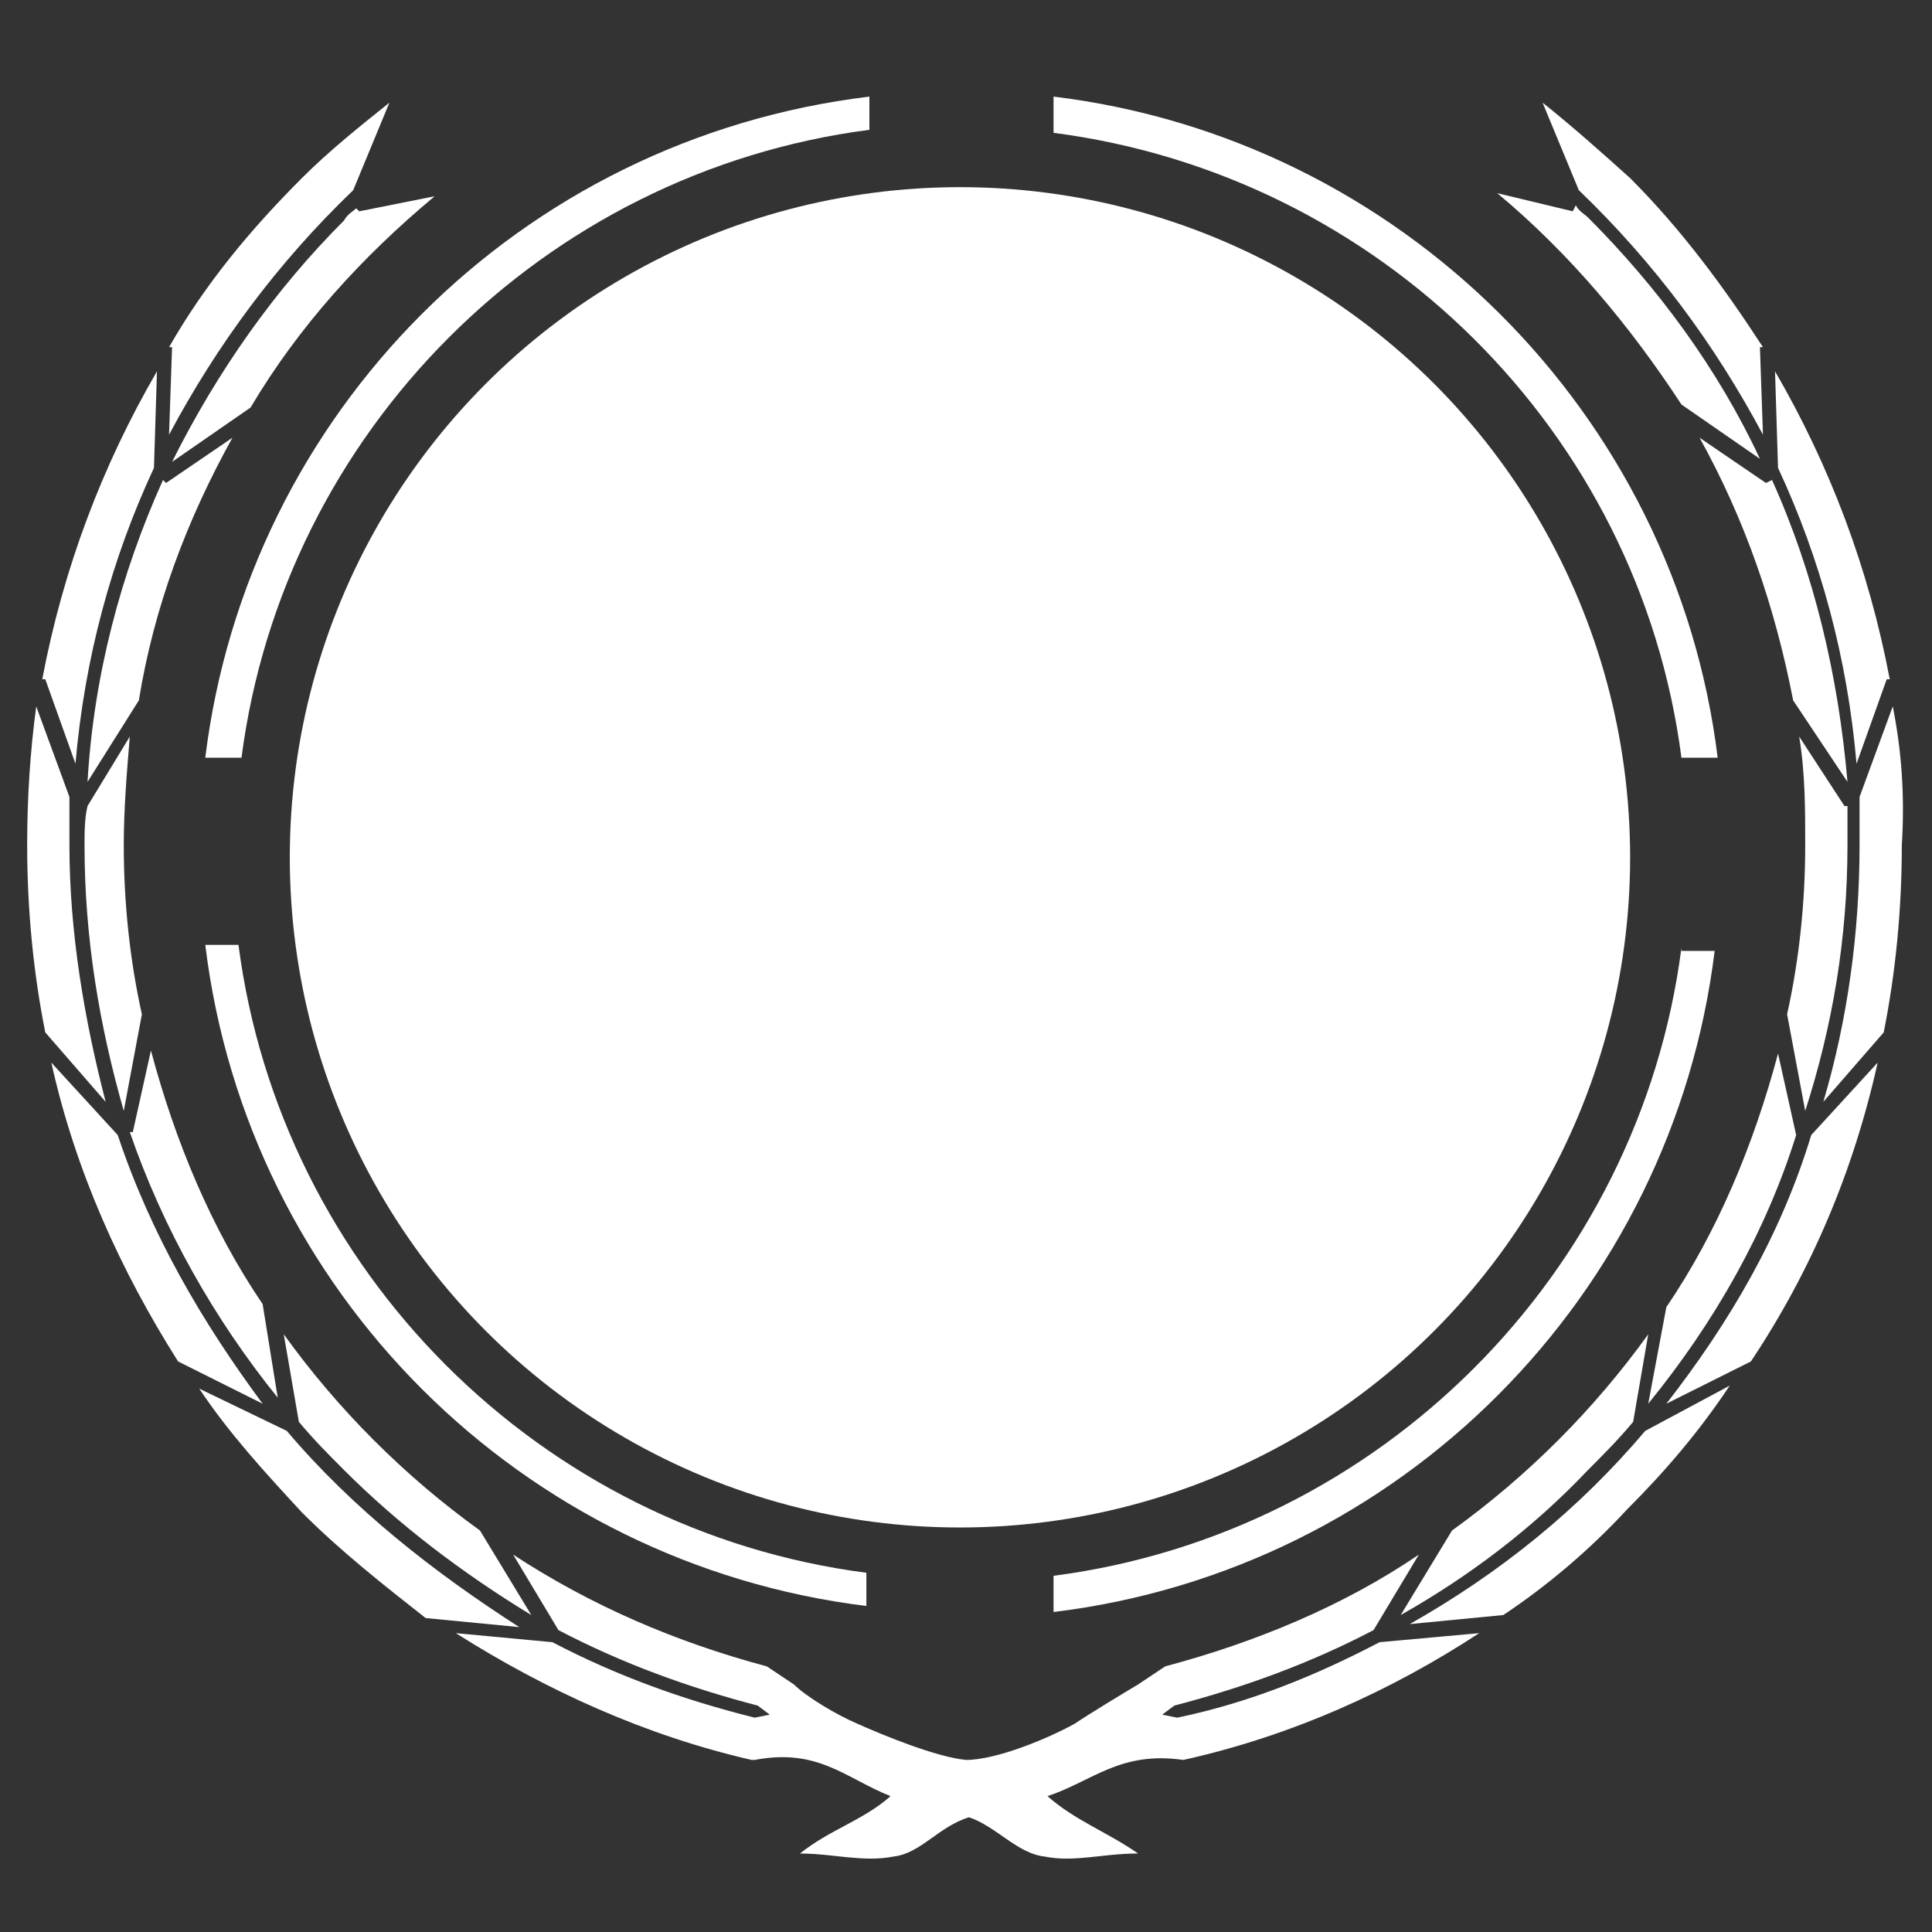 <?xml version="1.0" encoding="utf-8"?>
<!-- Generator: Adobe Illustrator 27.8.0, SVG Export Plug-In . SVG Version: 6.00 Build 0)  -->
<svg version="1.1" baseProfile="tiny" id="Layer_1" xmlns="http://www.w3.org/2000/svg" xmlns:xlink="http://www.w3.org/1999/xlink"
	 x="0px" y="0px" viewBox="0 0 64 64" overflow="visible" xml:space="preserve">
<rect x="0" y="0" width="64" height="64" fill="#333333" stroke="none"/>
<path fill="#FFFFFF" d="M55.7,25.1h1.2C55.5,13.7,46.4,4.6,34.9,3.2v1.2C45.7,5.8,54.3,14.3,55.7,25.1z"/>
<path fill="#FFFFFF" d="M6.8,25.1h1.2c1.4-10.8,10-19.4,20.8-20.8V3.2C17.2,4.6,8.2,13.7,6.8,25.1z"/>
<path fill="#FFFFFF" d="M55.7,31.4c-1.4,10.8-10,19.4-20.8,20.8v1.2c11.5-1.4,20.5-10.5,21.9-21.9H55.7z"/>
<path fill="#FFFFFF" d="M28.7,52.1c-10.8-1.4-19.4-10-20.8-20.8H6.8c1.4,11.5,10.5,20.5,21.9,21.9V52.1z"/>
<path fill="#FFFFFF" d="M55.7,13.4l2.6,1.8c-1.4-3-3.4-5.7-5.7-8c-0.1-0.1-0.3-0.2-0.4-0.4L52.1,7l-2.5-0.6
	C52,8.4,54,10.8,55.7,13.4z"/>
<path fill="#FFFFFF" d="M61.2,28c0-0.4,0-0.9,0-1.3l-0.1,0l-1.5-2.3c0.2,1.2,0.2,2.4,0.2,3.6c0,1.9-0.2,3.8-0.6,5.6l0.6,3.2
	C60.7,34,61.2,31.1,61.2,28z"/>
<path fill="#FFFFFF" d="M59.4,23.2l1.8,2.7c-0.3-3.5-1.1-6.9-2.5-10L58.5,16l-2.2-1.5C57.8,17.2,58.8,20.1,59.4,23.2z"/>
<path fill="#FFFFFF" d="M48.1,50.7l-1.7,2.8c2.3-1.3,4.4-2.9,6.2-4.8c0.5-0.5,1-1,1.5-1.6l0,0l0.5-2.9
	C52.8,46.7,50.6,48.9,48.1,50.7z"/>
<path fill="#FFFFFF" d="M61.5,25.3l1-2.8l0.1,0c-0.7-3.7-2-7.1-3.8-10.2l0.1,3.2C60.3,18.5,61.2,21.8,61.5,25.3z"/>
<path fill="#FFFFFF" d="M58.4,14.4l-0.1-2.9l0.1,0c-1.3-2-2.7-3.9-4.4-5.6C53,5,52.1,4.2,51.1,3.4l1.2,2.9
	C54.8,8.7,56.8,11.4,58.4,14.4z"/>
<path fill="#FFFFFF" d="M59.5,37.6l-0.6-2.7c-0.8,3-2,5.9-3.7,8.4l-0.6,3.2C56.8,43.8,58.5,40.8,59.5,37.6L59.5,37.6z"/>
<path fill="#FFFFFF" d="M45.7,54.4c-2.1,1.1-4.3,2-6.7,2.5l-0.5-0.1l0.4-0.3c2.3-0.6,4.5-1.4,6.6-2.5l1.5-2.5
	c-2.5,1.7-5.4,2.9-8.4,3.7l0,0l-0.9,0.6c-0.5,0.3-1.5,0.9-2.1,1.3c-0.9,0.5-2.6,1.2-3.6,1.2c-1-0.1-2.7-0.8-3.6-1.2
	c-0.7-0.3-1.7-0.9-2.1-1.3l-0.9-0.6l0,0c-3-0.8-5.8-2-8.4-3.7l1.5,2.5c2.1,1.1,4.3,1.9,6.6,2.5l0.4,0.3L25,56.9
	c-2.4-0.6-4.6-1.4-6.7-2.5l0,0l-3.2-0.3c3,1.9,6.3,3.4,9.8,4.2l0.1,0c2.1-0.4,3,0.6,4.5,1.2c-0.9,0.8-2,1.1-3,1.9
	c1.1,0,2.1,0.3,3.1,0.1c0.9-0.1,1.5-1,2.5-1.3c0.9,0.3,1.6,1.2,2.5,1.3c1,0.2,1.9-0.1,3.1-0.1c-1-0.7-2.1-1.1-3-1.9
	c1.5-0.5,2.4-1.5,4.5-1.2l0,0c3.6-0.8,6.9-2.3,9.8-4.2L45.7,54.4L45.7,54.4z"/>
<path fill="#FFFFFF" d="M54.5,47.4c-2.2,2.6-4.8,4.7-7.8,6.4l3.1-0.3c1.5-1,2.9-2.2,4.1-3.5c1.3-1.3,2.4-2.6,3.4-4.1L54.5,47.4
	L54.5,47.4z"/>
<path fill="#FFFFFF" d="M62.7,23.4l-1.1,3c0,0.5,0,1,0,1.6c0,2.9-0.4,5.8-1.2,8.5l2-2.3l0,0c0.4-2,0.6-4.1,0.6-6.2
	C63.1,26.4,63,24.9,62.7,23.4z"/>
<path fill="#FFFFFF" d="M55.2,46.5l2.8-1.4c2-3,3.4-6.3,4.2-9.9l-2.2,2.4C59,40.9,57.3,43.8,55.2,46.5z"/>
<path fill="#FFFFFF" d="M11.8,6.9c-0.1,0.1-0.3,0.2-0.4,0.4c-2.3,2.3-4.2,5-5.7,8l2.6-1.8c1.6-2.7,3.7-5,6.1-7L11.9,7L11.8,6.9z"/>
<path fill="#FFFFFF" d="M2.9,26.7L2.9,26.7c-0.1,0.4-0.1,0.9-0.1,1.3c0,3.1,0.5,6,1.3,8.8l0.6-3.2c-0.4-1.8-0.6-3.7-0.6-5.6
	c0-1.2,0.1-2.4,0.2-3.6L2.9,26.7z"/>
<path fill="#FFFFFF" d="M4.6,23.2c0.5-3.1,1.6-6,3.1-8.7L5.5,16l-0.1-0.1C4,19,3.1,22.4,2.9,25.9L4.6,23.2z"/>
<path fill="#FFFFFF" d="M11.4,48.7c1.8,1.8,3.9,3.4,6.2,4.8l-1.7-2.8c-2.5-1.8-4.7-4-6.5-6.5l0.5,2.9l0,0
	C10.4,47.7,10.9,48.2,11.4,48.7z"/>
<path fill="#FFFFFF" d="M2.5,25.3c0.3-3.5,1.2-6.8,2.6-9.8l0.1-3.2c-1.8,3.1-3.1,6.5-3.8,10.2l0.1,0L2.5,25.3z"/>
<path fill="#FFFFFF" d="M11.7,6.3l1.2-2.9c-1,0.8-2,1.6-2.9,2.5c-1.7,1.7-3.2,3.5-4.4,5.6l0.1,0l-0.1,2.9C7.2,11.4,9.2,8.7,11.7,6.3
	z"/>
<path fill="#FFFFFF" d="M8.7,43.2c-1.7-2.5-2.9-5.4-3.7-8.4l-0.6,2.7l-0.1,0c1.1,3.2,2.8,6.2,4.9,8.8L8.7,43.2z"/>
<path fill="#FFFFFF" d="M9.5,47.4L9.5,47.4L6.6,46c1,1.5,2.2,2.8,3.4,4.1c1.3,1.3,2.7,2.4,4.1,3.5l3.1,0.3
	C14.4,52.1,11.7,50,9.5,47.4z"/>
<path fill="#FFFFFF" d="M2.3,28c0-0.5,0-1.1,0-1.6l-1.1-3c-0.2,1.5-0.3,3-0.3,4.6c0,2.1,0.2,4.2,0.6,6.2l0,0l2,2.3
	C2.8,33.8,2.3,30.9,2.3,28z"/>
<path fill="#FFFFFF" d="M3.9,37.6l-2.2-2.4c0.8,3.6,2.3,6.9,4.2,9.9l2.8,1.4C6.7,43.8,5,40.9,3.9,37.6z"/>
<circle id="opacity:20" fill="#FFFFFF" cx="31.8" cy="28.4" r="22.2"/>
</svg>
